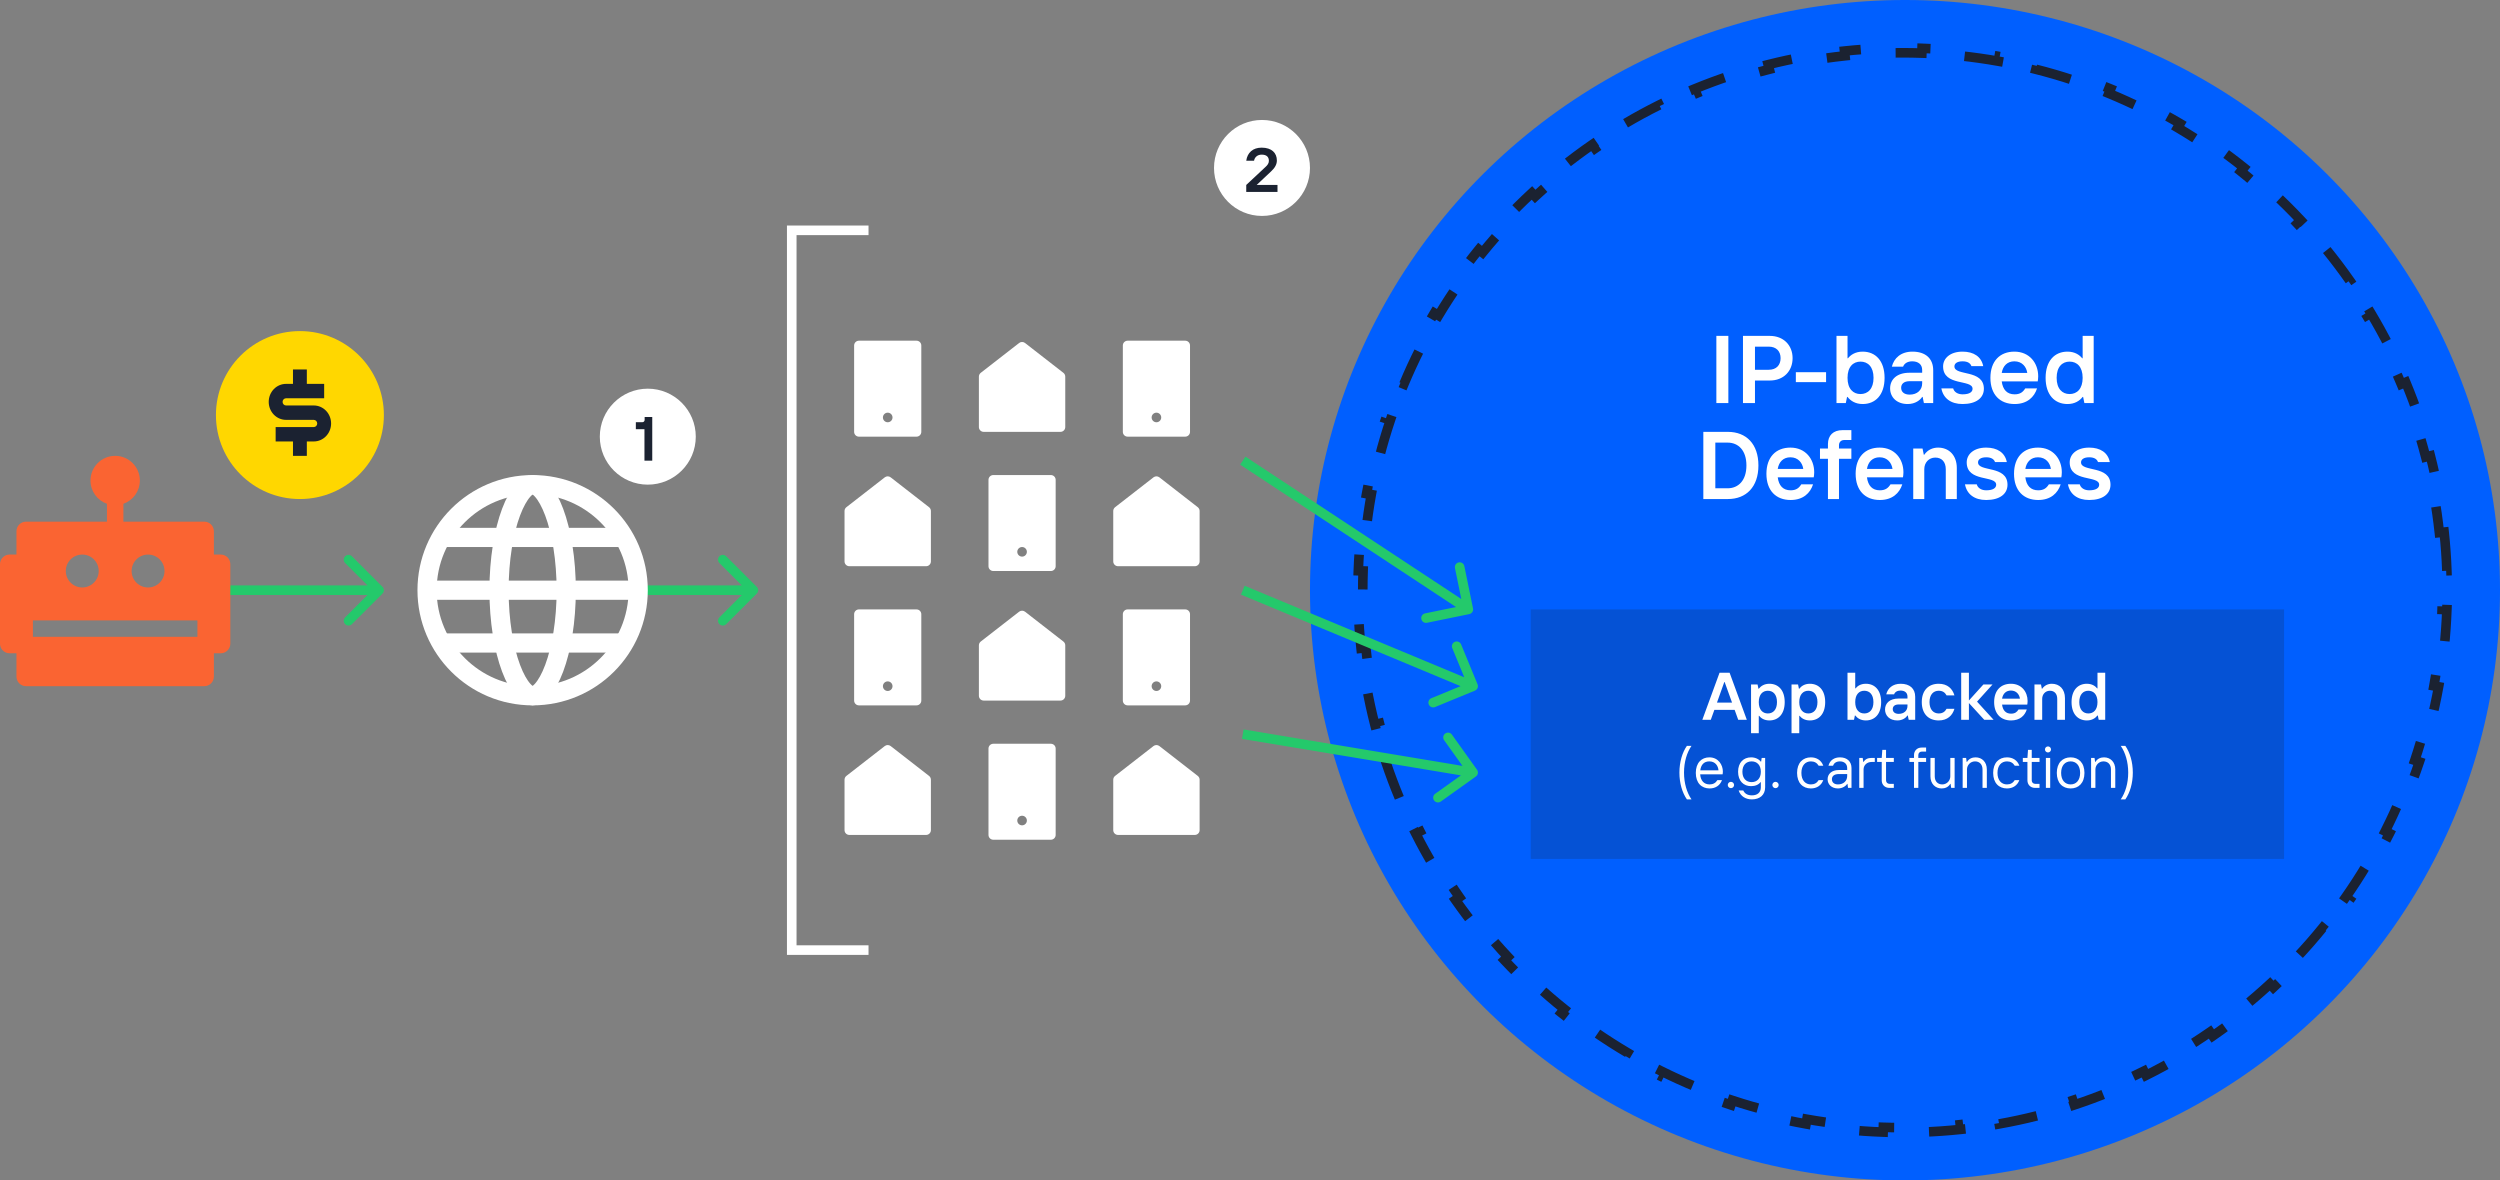 <svg width="521" height="246" viewBox="0 0 521 246" fill="none" xmlns="http://www.w3.org/2000/svg">
<rect x="0" y="0" width="521" height="246" fill="#808080" stroke="none"/>
<ellipse cx="397" cy="123" rx="124" ry="123" fill="#005FFF"/>
<path d="M360.189 84V70H357.689V84H360.189ZM365.736 84V79.3H368.836C371.696 79.3 373.576 77.34 373.576 74.64C373.576 71.96 371.696 70 368.836 70H363.236V84H365.736ZM365.736 72.24H368.616C370.176 72.24 371.076 73.2 371.076 74.64C371.076 76.1 370.176 77.06 368.616 77.06H365.736V72.24ZM380.554 79.64V77.56H374.254V79.64H380.554ZM388.185 84.2C390.845 84.2 392.745 82.3 392.745 78.74C392.745 75.18 390.845 73.28 388.185 73.28C386.605 73.28 385.645 74 385.125 74.66H385.025V70H382.725V84H384.665L384.925 82.72H385.025C385.665 83.54 386.685 84.2 388.185 84.2ZM387.725 82.12C386.205 82.12 385.025 81.04 385.025 78.74C385.025 76.44 386.205 75.36 387.725 75.36C389.265 75.36 390.445 76.44 390.445 78.74C390.445 81.04 389.265 82.12 387.725 82.12ZM398.56 73.28C396.14 73.28 394.7 74.64 394.26 76.42H396.6C396.84 75.76 397.52 75.3 398.5 75.3C399.76 75.3 400.58 75.94 400.58 77.1V77.68H397.92C395.3 77.68 393.9 79.08 393.9 80.94C393.9 82.8 395.3 84.2 397.56 84.2C399.16 84.2 400.18 83.36 400.58 82.72H400.68L400.94 84H402.88V77.16C402.88 74.7 401.26 73.28 398.56 73.28ZM397.98 82.24C396.82 82.24 396.2 81.66 396.2 80.82C396.2 80.02 396.76 79.44 397.98 79.44H400.58V79.9C400.58 81.26 399.56 82.24 397.98 82.24ZM409 84.2C411.82 84.2 413.44 82.94 413.44 81.02C413.44 76.9 407.3 78.42 407.3 76.36C407.3 75.74 407.88 75.3 409 75.3C410.14 75.3 410.66 75.76 410.84 76.3H413.3C412.92 74.34 411.32 73.28 409 73.28C406.4 73.28 404.94 74.68 404.94 76.36C404.94 80.56 411.08 79 411.08 81.02C411.08 81.64 410.52 82.18 409 82.18C407.96 82.18 407.22 81.66 407.04 80.94H404.58C404.96 82.98 406.54 84.2 409 84.2ZM424.761 78.42C424.761 75.66 422.941 73.28 419.801 73.28C416.801 73.28 414.801 75.24 414.801 78.74C414.801 82.24 416.801 84.2 419.841 84.2C422.461 84.2 423.941 82.76 424.521 80.94H422.061C421.581 81.72 420.981 82.18 419.841 82.18C418.261 82.18 417.381 81.2 417.161 79.48H424.661C424.701 79.28 424.761 78.86 424.761 78.42ZM417.161 77.72C417.401 76.26 418.321 75.3 419.801 75.3C421.461 75.3 422.321 76.52 422.481 77.72H417.161ZM430.864 84.2C432.364 84.2 433.384 83.54 434.024 82.72H434.124L434.384 84H436.324V70H434.024V74.66H433.924C433.404 74 432.424 73.28 430.864 73.28C428.204 73.28 426.304 75.18 426.304 78.74C426.304 82.3 428.204 84.2 430.864 84.2ZM431.304 82.12C429.784 82.12 428.604 81.04 428.604 78.74C428.604 76.44 429.784 75.36 431.304 75.36C432.844 75.36 434.024 76.44 434.024 78.74C434.024 81.04 432.844 82.12 431.304 82.12ZM360.094 104C363.914 104 366.454 101.48 366.454 97C366.454 92.52 363.914 90 360.094 90H354.974V104H360.094ZM357.474 92.24H360.034C362.254 92.24 363.954 93.84 363.954 97C363.954 100.16 362.254 101.76 360.034 101.76H357.474V92.24ZM378.081 98.42C378.081 95.66 376.261 93.28 373.121 93.28C370.121 93.28 368.121 95.24 368.121 98.74C368.121 102.24 370.121 104.2 373.161 104.2C375.781 104.2 377.261 102.76 377.841 100.94H375.381C374.901 101.72 374.301 102.18 373.161 102.18C371.581 102.18 370.701 101.2 370.481 99.48H377.981C378.021 99.28 378.081 98.86 378.081 98.42ZM370.481 97.72C370.721 96.26 371.641 95.3 373.121 95.3C374.781 95.3 375.641 96.52 375.801 97.72H370.481ZM385.825 91.7V89.64H383.985C382.045 89.64 380.945 90.74 380.945 92.54V93.48H379.285V95.62H380.945V104H383.245V95.62H385.825V93.48H383.245V92.78C383.245 92.14 383.685 91.7 384.325 91.7H385.825ZM396.675 98.42C396.675 95.66 394.855 93.28 391.715 93.28C388.715 93.28 386.715 95.24 386.715 98.74C386.715 102.24 388.715 104.2 391.755 104.2C394.375 104.2 395.855 102.76 396.435 100.94H393.975C393.495 101.72 392.895 102.18 391.755 102.18C390.175 102.18 389.295 101.2 389.075 99.48H396.575C396.615 99.28 396.675 98.86 396.675 98.42ZM389.075 97.72C389.315 96.26 390.235 95.3 391.715 95.3C393.375 95.3 394.235 96.52 394.395 97.72H389.075ZM401.019 104V97.78C401.019 96.4 401.979 95.36 403.319 95.36C404.639 95.36 405.499 96.24 405.499 97.78V104H407.799V97.54C407.799 94.88 406.159 93.28 403.899 93.28C402.799 93.28 401.719 93.74 401.019 94.76H400.919L400.659 93.48H398.719V104H401.019ZM413.922 104.2C416.742 104.2 418.362 102.94 418.362 101.02C418.362 96.9 412.222 98.42 412.222 96.36C412.222 95.74 412.802 95.3 413.922 95.3C415.062 95.3 415.582 95.76 415.762 96.3H418.222C417.842 94.34 416.242 93.28 413.922 93.28C411.322 93.28 409.862 94.68 409.862 96.36C409.862 100.56 416.002 99 416.002 101.02C416.002 101.64 415.442 102.18 413.922 102.18C412.882 102.18 412.142 101.66 411.962 100.94H409.502C409.882 102.98 411.462 104.2 413.922 104.2ZM429.682 98.42C429.682 95.66 427.862 93.28 424.722 93.28C421.722 93.28 419.722 95.24 419.722 98.74C419.722 102.24 421.722 104.2 424.762 104.2C427.382 104.2 428.862 102.76 429.442 100.94H426.982C426.502 101.72 425.902 102.18 424.762 102.18C423.182 102.18 422.302 101.2 422.082 99.48H429.582C429.622 99.28 429.682 98.86 429.682 98.42ZM422.082 97.72C422.322 96.26 423.242 95.3 424.722 95.3C426.382 95.3 427.242 96.52 427.402 97.72H422.082ZM435.386 104.2C438.206 104.2 439.826 102.94 439.826 101.02C439.826 96.9 433.686 98.42 433.686 96.36C433.686 95.74 434.266 95.3 435.386 95.3C436.526 95.3 437.046 95.76 437.226 96.3H439.686C439.306 94.34 437.706 93.28 435.386 93.28C432.786 93.28 431.326 94.68 431.326 96.36C431.326 100.56 437.466 99 437.466 101.02C437.466 101.64 436.906 102.18 435.386 102.18C434.346 102.18 433.606 101.66 433.426 100.94H430.966C431.346 102.98 432.926 104.2 435.386 104.2Z" fill="white"/>
<path d="M509.356 110.89C509.641 113.55 509.833 116.238 509.928 118.95L508.929 118.986C508.976 120.318 509 121.656 509 123C509 124.344 508.976 125.682 508.929 127.014L509.928 127.05C509.833 129.762 509.641 132.45 509.356 135.11L508.362 135.004C508.075 137.678 507.695 140.325 507.223 142.939L508.207 143.117C507.726 145.782 507.151 148.415 506.485 151.012L505.517 150.764C504.851 153.364 504.093 155.928 503.248 158.452L504.196 158.769C503.337 161.334 502.388 163.858 501.354 166.337L500.431 165.951C499.399 168.424 498.28 170.851 497.079 173.231L497.972 173.681C496.754 176.092 495.453 178.454 494.071 180.763L493.213 180.249C491.839 182.545 490.385 184.788 488.854 186.974L489.673 187.547C488.126 189.757 486.501 191.91 484.803 194L484.026 193.37C482.341 195.445 480.583 197.458 478.756 199.407L479.485 200.091C477.642 202.057 475.729 203.958 473.75 205.789L473.07 205.055C471.11 206.869 469.085 208.614 466.999 210.286L467.624 211.066C465.523 212.751 463.36 214.362 461.14 215.896L460.572 215.073C458.377 216.59 456.125 218.031 453.821 219.392L454.329 220.253C452.013 221.621 449.644 222.909 447.226 224.114L446.78 223.219C444.395 224.407 441.962 225.514 439.484 226.535L439.865 227.459C437.382 228.482 434.854 229.42 432.285 230.269L431.971 229.319C429.445 230.154 426.878 230.903 424.275 231.561L424.52 232.53C421.921 233.187 419.287 233.755 416.62 234.23L416.444 233.245C413.829 233.711 411.181 234.087 408.506 234.37L408.611 235.364C405.95 235.645 403.262 235.835 400.55 235.929L400.515 234.93C399.182 234.977 397.844 235 396.5 235C395.156 235 393.818 234.977 392.485 234.93L392.45 235.929C389.738 235.835 387.05 235.645 384.389 235.364L384.494 234.37C381.819 234.087 379.172 233.711 376.556 233.245L376.38 234.23C373.713 233.755 371.079 233.187 368.48 232.53L368.725 231.561C366.122 230.903 363.555 230.154 361.029 229.319L360.715 230.269C358.146 229.42 355.619 228.482 353.135 227.459L353.516 226.535C351.038 225.514 348.605 224.407 346.22 223.219L345.774 224.114C343.356 222.909 340.987 221.621 338.671 220.253L339.179 219.392C336.875 218.031 334.623 216.59 332.428 215.073L331.86 215.896C329.64 214.362 327.477 212.751 325.376 211.066L326.001 210.286C323.915 208.614 321.89 206.869 319.93 205.055L319.25 205.789C317.271 203.958 315.358 202.057 313.515 200.091L314.244 199.407C312.417 197.458 310.659 195.445 308.974 193.37L308.197 194C306.499 191.91 304.874 189.757 303.327 187.547L304.146 186.974C302.615 184.788 301.161 182.545 299.787 180.249L298.929 180.763C297.547 178.454 296.246 176.092 295.028 173.681L295.921 173.231C294.72 170.851 293.601 168.424 292.569 165.951L291.646 166.337C290.612 163.858 289.663 161.334 288.804 158.77L289.752 158.452C288.907 155.928 288.149 153.364 287.483 150.764L286.515 151.012C285.849 148.415 285.274 145.782 284.793 143.117L285.777 142.939C285.305 140.325 284.925 137.678 284.638 135.004L283.644 135.11C283.359 132.45 283.167 129.762 283.072 127.05L284.071 127.014C284.024 125.682 284 124.344 284 123C284 121.656 284.024 120.318 284.071 118.986L283.072 118.95C283.167 116.238 283.359 113.55 283.644 110.89L284.638 110.996C284.925 108.322 285.305 105.675 285.777 103.061L284.793 102.883C285.274 100.218 285.849 97.585 286.515 94.988L287.483 95.236C288.149 92.636 288.907 90.072 289.752 87.548L288.804 87.231C289.663 84.666 290.612 82.142 291.646 79.663L292.569 80.049C293.601 77.576 294.72 75.149 295.921 72.769L295.028 72.319C296.246 69.908 297.547 67.546 298.929 65.237L299.787 65.751C301.161 63.455 302.615 61.212 304.146 59.026L303.327 58.453C304.874 56.243 306.499 54.09 308.197 52L308.974 52.63C310.659 50.555 312.417 48.542 314.244 46.593L313.515 45.909C315.358 43.943 317.271 42.042 319.25 40.211L319.93 40.945C321.89 39.131 323.915 37.386 326.001 35.714L325.376 34.934C327.477 33.249 329.64 31.638 331.86 30.104L332.428 30.927C334.623 29.41 336.875 27.969 339.179 26.608L338.671 25.747C340.987 24.379 343.356 23.091 345.774 21.886L346.22 22.781C348.605 21.593 351.038 20.486 353.516 19.465L353.135 18.541C355.619 17.518 358.146 16.58 360.715 15.731L361.029 16.681C363.555 15.845 366.122 15.097 368.725 14.439L368.48 13.47C371.079 12.813 373.713 12.245 376.38 11.77L376.556 12.755C379.171 12.289 381.819 11.913 384.494 11.63L384.389 10.636C387.05 10.355 389.738 10.165 392.45 10.071L392.485 11.07C393.818 11.024 395.156 11 396.5 11C397.844 11 399.182 11.024 400.515 11.07L400.55 10.071C403.262 10.165 405.95 10.355 408.611 10.636L408.506 11.63C411.181 11.913 413.828 12.289 416.444 12.755L416.62 11.77C419.287 12.245 421.921 12.813 424.52 13.47L424.275 14.439C426.878 15.097 429.445 15.845 431.971 16.681L432.285 15.731C434.854 16.58 437.381 17.518 439.865 18.541L439.484 19.465C441.962 20.486 444.395 21.593 446.78 22.781L447.226 21.886C449.644 23.091 452.013 24.379 454.329 25.747L453.821 26.608C456.125 27.969 458.377 29.41 460.572 30.927L461.14 30.104C463.36 31.638 465.523 33.249 467.624 34.934L466.999 35.714C469.085 37.386 471.11 39.131 473.07 40.945L473.75 40.211C475.729 42.042 477.642 43.943 479.485 45.909L478.756 46.593C480.583 48.541 482.341 50.555 484.026 52.63L484.803 52C486.501 54.09 488.126 56.243 489.673 58.453L488.854 59.026C490.385 61.212 491.839 63.455 493.213 65.751L494.071 65.237C495.453 67.546 496.754 69.908 497.972 72.319L497.079 72.769C498.28 75.149 499.399 77.576 500.431 80.049L501.354 79.663C502.388 82.142 503.337 84.666 504.196 87.231L503.248 87.548C504.093 90.072 504.851 92.636 505.517 95.236L506.485 94.988C507.151 97.585 507.726 100.218 508.207 102.883L507.223 103.061C507.695 105.675 508.075 108.322 508.362 110.996L509.356 110.89Z" stroke="#1B2231" stroke-width="2" stroke-dasharray="8.23 8.23"/>
<rect opacity="0.2" x="319" y="127" width="157" height="52" fill="#1B2231"/>
<path d="M364.035 150L360.451 140.2H358.351L354.767 150H356.531L357.273 147.942H361.501L362.243 150H364.035ZM359.345 142.132H359.415L360.955 146.416H357.819L359.345 142.132ZM366.529 152.8V149.174H366.599C366.963 149.636 367.635 150.14 368.741 150.14C370.603 150.14 371.933 148.81 371.933 146.318C371.933 143.826 370.603 142.496 368.741 142.496C367.691 142.496 366.977 142.958 366.529 143.532H366.459L366.277 142.636H364.919V152.8H366.529ZM368.419 148.684C367.355 148.684 366.529 147.928 366.529 146.318C366.529 144.708 367.355 143.952 368.419 143.952C369.497 143.952 370.323 144.708 370.323 146.318C370.323 147.928 369.497 148.684 368.419 148.684ZM374.965 152.8V149.174H375.035C375.399 149.636 376.071 150.14 377.177 150.14C379.039 150.14 380.369 148.81 380.369 146.318C380.369 143.826 379.039 142.496 377.177 142.496C376.127 142.496 375.413 142.958 374.965 143.532H374.895L374.713 142.636H373.355V152.8H374.965ZM376.855 148.684C375.791 148.684 374.965 147.928 374.965 146.318C374.965 144.708 375.791 143.952 376.855 143.952C377.933 143.952 378.759 144.708 378.759 146.318C378.759 147.928 377.933 148.684 376.855 148.684ZM388.84 150.14C390.702 150.14 392.032 148.81 392.032 146.318C392.032 143.826 390.702 142.496 388.84 142.496C387.734 142.496 387.062 143 386.698 143.462H386.628V140.2H385.018V150H386.376L386.558 149.104H386.628C387.076 149.678 387.79 150.14 388.84 150.14ZM388.518 148.684C387.454 148.684 386.628 147.928 386.628 146.318C386.628 144.708 387.454 143.952 388.518 143.952C389.596 143.952 390.422 144.708 390.422 146.318C390.422 147.928 389.596 148.684 388.518 148.684ZM396.103 142.496C394.409 142.496 393.401 143.448 393.093 144.694H394.731C394.899 144.232 395.375 143.91 396.061 143.91C396.943 143.91 397.517 144.358 397.517 145.17V145.576H395.655C393.821 145.576 392.841 146.556 392.841 147.858C392.841 149.16 393.821 150.14 395.403 150.14C396.523 150.14 397.237 149.552 397.517 149.104H397.587L397.769 150H399.127V145.212C399.127 143.49 397.993 142.496 396.103 142.496ZM395.697 148.768C394.885 148.768 394.451 148.362 394.451 147.774C394.451 147.214 394.843 146.808 395.697 146.808H397.517V147.13C397.517 148.082 396.803 148.768 395.697 148.768ZM404.027 150.14C405.861 150.14 406.897 149.09 407.303 147.718H405.665C405.329 148.334 404.825 148.684 404.027 148.684C402.921 148.684 402.109 147.872 402.109 146.318C402.109 144.75 402.921 143.952 404.027 143.952C404.825 143.952 405.329 144.302 405.665 144.918H407.303C406.897 143.532 405.861 142.496 404.027 142.496C401.899 142.496 400.499 143.868 400.499 146.318C400.499 148.768 401.899 150.14 404.027 150.14ZM410.322 150V146.514L413.514 150H415.46L412.016 146.22L415.25 142.636H413.346L410.322 145.982V140.2H408.712V150H410.322ZM422.551 146.094C422.551 144.162 421.277 142.496 419.079 142.496C416.979 142.496 415.579 143.868 415.579 146.318C415.579 148.768 416.979 150.14 419.107 150.14C420.941 150.14 421.977 149.132 422.383 147.858H420.661C420.325 148.404 419.905 148.726 419.107 148.726C418.001 148.726 417.385 148.04 417.231 146.836H422.481C422.509 146.696 422.551 146.402 422.551 146.094ZM417.231 145.604C417.399 144.582 418.043 143.91 419.079 143.91C420.241 143.91 420.843 144.764 420.955 145.604H417.231ZM425.592 150V145.646C425.592 144.68 426.264 143.952 427.202 143.952C428.126 143.952 428.728 144.568 428.728 145.646V150H430.338V145.478C430.338 143.616 429.19 142.496 427.608 142.496C426.838 142.496 426.082 142.818 425.592 143.532H425.522L425.34 142.636H423.982V150H425.592ZM434.904 150.14C435.954 150.14 436.668 149.678 437.116 149.104H437.186L437.368 150H438.726V140.2H437.116V143.462H437.046C436.682 143 435.996 142.496 434.904 142.496C433.042 142.496 431.712 143.826 431.712 146.318C431.712 148.81 433.042 150.14 434.904 150.14ZM435.212 148.684C434.148 148.684 433.322 147.928 433.322 146.318C433.322 144.708 434.148 143.952 435.212 143.952C436.29 143.952 437.116 144.708 437.116 146.318C437.116 147.928 436.29 148.684 435.212 148.684Z" fill="white"/>
<path d="M352.51 166.593C351.55 165.213 350.95 163.233 350.95 161.013C350.95 158.793 351.55 156.813 352.51 155.433H351.55C350.59 156.813 349.99 158.793 349.99 161.013C349.99 163.233 350.59 165.213 351.55 166.593H352.51ZM359.045 160.773C359.045 159.453 358.145 157.833 356.225 157.833C354.605 157.833 353.405 158.973 353.405 161.073C353.405 163.173 354.605 164.313 356.285 164.313C357.485 164.313 358.445 163.713 358.865 162.573H357.905C357.545 163.173 357.005 163.473 356.285 163.473C355.169 163.473 354.413 162.753 354.317 161.373H358.985C359.009 161.265 359.045 161.037 359.045 160.773ZM354.341 160.533C354.473 159.453 355.049 158.673 356.225 158.673C357.449 158.673 358.049 159.573 358.133 160.533H354.341ZM360.724 164.253C361.084 164.253 361.384 163.953 361.384 163.593C361.384 163.233 361.084 162.933 360.724 162.933C360.364 162.933 360.064 163.233 360.064 163.593C360.064 163.953 360.364 164.253 360.724 164.253ZM365.097 166.593C366.717 166.593 367.857 165.693 367.857 164.073V157.953H367.137L367.017 158.733H366.957C366.537 158.193 365.817 157.833 364.917 157.833C363.357 157.833 362.217 158.913 362.217 160.833C362.217 162.753 363.357 163.833 364.917 163.833C365.817 163.833 366.477 163.533 366.897 162.993H366.957V164.073C366.957 165.213 366.177 165.753 365.097 165.753C364.197 165.753 363.597 165.393 363.297 164.733H362.337C362.757 165.993 363.837 166.593 365.097 166.593ZM365.037 162.993C363.897 162.993 363.117 162.213 363.117 160.833C363.117 159.453 363.897 158.673 365.037 158.673C366.177 158.673 366.957 159.453 366.957 160.833C366.957 162.213 366.177 162.993 365.037 162.993ZM370.017 164.253C370.377 164.253 370.677 163.953 370.677 163.593C370.677 163.233 370.377 162.933 370.017 162.933C369.657 162.933 369.357 163.233 369.357 163.593C369.357 163.953 369.657 164.253 370.017 164.253ZM377.39 164.313C378.59 164.313 379.55 163.713 379.97 162.573H379.01C378.65 163.173 378.11 163.473 377.39 163.473C376.25 163.473 375.41 162.633 375.41 161.073C375.41 159.513 376.25 158.673 377.39 158.673C378.11 158.673 378.65 158.973 379.01 159.573H379.97C379.55 158.433 378.59 157.833 377.39 157.833C375.71 157.833 374.51 158.973 374.51 161.073C374.51 163.173 375.71 164.313 377.39 164.313ZM383.452 157.833C382.252 157.833 381.352 158.433 381.052 159.573H382.012C382.192 159.033 382.672 158.673 383.452 158.673C384.352 158.673 384.952 159.213 384.952 160.053V160.473H383.212C381.712 160.473 380.872 161.313 380.872 162.393C380.872 163.473 381.712 164.313 383.032 164.313C383.992 164.313 384.712 163.773 384.952 163.353H385.012L385.132 164.193H385.852V160.053C385.852 158.721 384.952 157.833 383.452 157.833ZM383.032 163.473C382.252 163.473 381.772 163.053 381.772 162.393C381.772 161.733 382.252 161.313 383.212 161.313H384.952V161.733C384.952 162.693 384.232 163.473 383.032 163.473ZM388.367 164.193V160.353C388.367 159.453 389.087 158.793 390.047 158.793H390.707V157.953H390.047C389.267 157.953 388.727 158.193 388.367 158.793H388.307L388.187 157.953H387.467V164.193H388.367ZM394.672 164.193V163.353H393.772C393.352 163.353 393.052 163.053 393.052 162.633V158.793H394.672V157.953H393.052V156.273H392.272L392.152 157.953H391.192V158.793H392.152V162.633C392.152 163.533 392.812 164.193 393.712 164.193H394.672ZM401.399 156.633V155.793H400.439C399.539 155.793 398.879 156.453 398.879 157.353V157.953H397.919V158.793H398.879V164.193H399.779V158.793H401.399V157.953H399.779V157.353C399.779 156.933 400.079 156.633 400.499 156.633H401.399ZM404.643 164.313C405.303 164.313 406.023 164.073 406.443 163.353H406.503L406.623 164.193H407.343V157.953H406.443V161.793C406.443 162.693 405.723 163.473 404.763 163.473C403.863 163.473 403.203 162.873 403.203 161.793V157.953H402.303V161.793C402.303 163.353 403.323 164.313 404.643 164.313ZM409.917 164.193V160.353C409.917 159.453 410.637 158.673 411.597 158.673C412.497 158.673 413.157 159.273 413.157 160.353V164.193H414.057V160.353C414.057 158.793 413.037 157.833 411.717 157.833C411.057 157.833 410.337 158.073 409.917 158.793H409.857L409.737 157.953H409.017V164.193H409.917ZM418.254 164.313C419.454 164.313 420.414 163.713 420.834 162.573H419.874C419.514 163.173 418.974 163.473 418.254 163.473C417.114 163.473 416.274 162.633 416.274 161.073C416.274 159.513 417.114 158.673 418.254 158.673C418.974 158.673 419.514 158.973 419.874 159.573H420.834C420.414 158.433 419.454 157.833 418.254 157.833C416.574 157.833 415.374 158.973 415.374 161.073C415.374 163.173 416.574 164.313 418.254 164.313ZM425.036 164.193V163.353H424.136C423.716 163.353 423.416 163.053 423.416 162.633V158.793H425.036V157.953H423.416V156.273H422.636L422.516 157.953H421.556V158.793H422.516V162.633C422.516 163.533 423.176 164.193 424.076 164.193H425.036ZM426.805 156.813C427.153 156.813 427.429 156.525 427.429 156.189C427.429 155.841 427.153 155.553 426.805 155.553C426.445 155.553 426.169 155.841 426.169 156.189C426.169 156.537 426.457 156.813 426.805 156.813ZM427.261 164.193V157.953H426.361V164.193H427.261ZM431.519 164.313C433.199 164.313 434.399 163.173 434.399 161.073C434.399 158.973 433.199 157.833 431.519 157.833C429.839 157.833 428.639 158.973 428.639 161.073C428.639 163.173 429.839 164.313 431.519 164.313ZM431.519 163.473C430.379 163.473 429.539 162.633 429.539 161.073C429.539 159.513 430.379 158.673 431.519 158.673C432.659 158.673 433.499 159.513 433.499 161.073C433.499 162.633 432.659 163.473 431.519 163.473ZM436.683 164.193V160.353C436.683 159.453 437.403 158.673 438.363 158.673C439.263 158.673 439.923 159.273 439.923 160.353V164.193H440.823V160.353C440.823 158.793 439.803 157.833 438.483 157.833C437.823 157.833 437.103 158.073 436.683 158.793H436.623L436.503 157.953H435.783V164.193H436.683ZM442.919 166.593C443.879 165.213 444.479 163.233 444.479 161.013C444.479 158.793 443.879 156.813 442.919 155.433H441.959C442.919 156.813 443.519 158.793 443.519 161.013C443.519 163.233 442.919 165.213 441.959 166.593H442.919Z" fill="white"/>
<path d="M79.707 123.707C80.098 123.317 80.098 122.683 79.707 122.293L73.343 115.929C72.953 115.538 72.32 115.538 71.929 115.929C71.538 116.319 71.538 116.953 71.929 117.343L77.586 123L71.929 128.657C71.538 129.047 71.538 129.681 71.929 130.071C72.32 130.462 72.953 130.462 73.343 130.071L79.707 123.707ZM47 124L79 124L79 122L47 122L47 124Z" fill="#24C96B"/>
<path d="M157.707 123.707C158.098 123.317 158.098 122.683 157.707 122.293L151.343 115.929C150.953 115.538 150.319 115.538 149.929 115.929C149.538 116.319 149.538 116.953 149.929 117.343L155.586 123L149.929 128.657C149.538 129.047 149.538 129.681 149.929 130.071C150.319 130.462 150.953 130.462 151.343 130.071L157.707 123.707ZM133 124L157 124L157 122L133 122L133 124Z" fill="#24C96B"/>
<path d="M307.381 143.925C307.891 143.714 308.135 143.13 307.925 142.619L304.498 134.297C304.288 133.786 303.703 133.543 303.193 133.753C302.682 133.964 302.438 134.548 302.649 135.059L305.695 142.456L298.297 145.502C297.786 145.712 297.543 146.297 297.753 146.807C297.963 147.318 298.548 147.562 299.059 147.351L307.381 143.925ZM258.615 123.923L306.615 143.923L307.385 142.077L259.385 122.077L258.615 123.923Z" fill="#24C96B"/>
<path d="M306.201 127.98C306.742 127.869 307.091 127.34 306.98 126.799L305.171 117.983C305.06 117.442 304.532 117.093 303.991 117.204C303.45 117.315 303.101 117.844 303.212 118.385L304.819 126.221L296.983 127.829C296.442 127.94 296.093 128.468 296.204 129.009C296.315 129.55 296.844 129.899 297.385 129.788L306.201 127.98ZM258.449 96.835L305.449 127.835L306.551 126.165L259.551 95.165L258.449 96.835Z" fill="#24C96B"/>
<path d="M307.581 161.814C308.031 161.493 308.135 160.868 307.814 160.419L302.583 153.095C302.262 152.646 301.637 152.542 301.188 152.863C300.738 153.184 300.634 153.808 300.955 154.258L305.605 160.768L299.095 165.417C298.646 165.738 298.542 166.363 298.863 166.812C299.184 167.262 299.808 167.366 300.258 167.045L307.581 161.814ZM258.836 153.986L306.836 161.986L307.164 160.014L259.164 152.014L258.836 153.986Z" fill="#24C96B"/>
<circle cx="62.5" cy="86.5" r="17.5" fill="#FFD700"/>
<path d="M57.444 89H65.389C65.58 89 65.764 88.921 65.9 88.78C66.035 88.64 66.111 88.449 66.111 88.25C66.111 88.051 66.035 87.86 65.9 87.72C65.764 87.579 65.58 87.5 65.389 87.5H59.611C58.653 87.5 57.735 87.105 57.058 86.402C56.38 85.698 56 84.745 56 83.75C56 82.755 56.38 81.802 57.058 81.098C57.735 80.395 58.653 80 59.611 80H61.056V77H63.944V80H67.556V83H59.611C59.42 83 59.236 83.079 59.1 83.22C58.965 83.36 58.889 83.551 58.889 83.75C58.889 83.949 58.965 84.14 59.1 84.28C59.236 84.421 59.42 84.5 59.611 84.5H65.389C66.347 84.5 67.265 84.895 67.942 85.598C68.62 86.302 69 87.255 69 88.25C69 89.245 68.62 90.198 67.942 90.902C67.265 91.605 66.347 92 65.389 92H63.944V95H61.056V92H57.444V89Z" fill="#1B2231"/>
<g clip-path="url(#clip0_3638_9358)">
<path d="M179 71H191C191.265 71 191.52 71.105 191.707 71.293C191.895 71.48 192 71.735 192 72V90C192 90.265 191.895 90.52 191.707 90.707C191.52 90.895 191.265 91 191 91H179C178.735 91 178.48 90.895 178.293 90.707C178.105 90.52 178 90.265 178 90V72C178 71.735 178.105 71.48 178.293 71.293C178.48 71.105 178.735 71 179 71ZM185 86C184.735 86 184.48 86.105 184.293 86.293C184.105 86.48 184 86.735 184 87C184 87.265 184.105 87.52 184.293 87.707C184.48 87.895 184.735 88 185 88C185.265 88 185.52 87.895 185.707 87.707C185.895 87.52 186 87.265 186 87C186 86.735 185.895 86.48 185.707 86.293C185.52 86.105 185.265 86 185 86Z" fill="white"/>
</g>
<g clip-path="url(#clip1_3638_9358)">
<path d="M235 71H247C247.265 71 247.52 71.105 247.707 71.293C247.895 71.48 248 71.735 248 72V90C248 90.265 247.895 90.52 247.707 90.707C247.52 90.895 247.265 91 247 91H235C234.735 91 234.48 90.895 234.293 90.707C234.105 90.52 234 90.265 234 90V72C234 71.735 234.105 71.48 234.293 71.293C234.48 71.105 234.735 71 235 71ZM241 86C240.735 86 240.48 86.105 240.293 86.293C240.105 86.48 240 86.735 240 87C240 87.265 240.105 87.52 240.293 87.707C240.48 87.895 240.735 88 241 88C241.265 88 241.52 87.895 241.707 87.707C241.895 87.52 242 87.265 242 87C242 86.735 241.895 86.48 241.707 86.293C241.52 86.105 241.265 86 241 86Z" fill="white"/>
</g>
<g clip-path="url(#clip2_3638_9358)">
<path d="M179 127H191C191.265 127 191.52 127.105 191.707 127.293C191.895 127.48 192 127.735 192 128V146C192 146.265 191.895 146.52 191.707 146.707C191.52 146.895 191.265 147 191 147H179C178.735 147 178.48 146.895 178.293 146.707C178.105 146.52 178 146.265 178 146V128C178 127.735 178.105 127.48 178.293 127.293C178.48 127.105 178.735 127 179 127ZM185 142C184.735 142 184.48 142.105 184.293 142.293C184.105 142.48 184 142.735 184 143C184 143.265 184.105 143.52 184.293 143.707C184.48 143.895 184.735 144 185 144C185.265 144 185.52 143.895 185.707 143.707C185.895 143.52 186 143.265 186 143C186 142.735 185.895 142.48 185.707 142.293C185.52 142.105 185.265 142 185 142Z" fill="white"/>
</g>
<g clip-path="url(#clip3_3638_9358)">
<path d="M235 127H247C247.265 127 247.52 127.105 247.707 127.293C247.895 127.48 248 127.735 248 128V146C248 146.265 247.895 146.52 247.707 146.707C247.52 146.895 247.265 147 247 147H235C234.735 147 234.48 146.895 234.293 146.707C234.105 146.52 234 146.265 234 146V128C234 127.735 234.105 127.48 234.293 127.293C234.48 127.105 234.735 127 235 127ZM241 142C240.735 142 240.48 142.105 240.293 142.293C240.105 142.48 240 142.735 240 143C240 143.265 240.105 143.52 240.293 143.707C240.48 143.895 240.735 144 241 144C241.265 144 241.52 143.895 241.707 143.707C241.895 143.52 242 143.265 242 143C242 142.735 241.895 142.48 241.707 142.293C241.52 142.105 241.265 142 241 142Z" fill="white"/>
</g>
<g clip-path="url(#clip4_3638_9358)">
<path d="M207 99H219C219.265 99 219.52 99.105 219.707 99.293C219.895 99.48 220 99.735 220 100V118C220 118.265 219.895 118.52 219.707 118.707C219.52 118.895 219.265 119 219 119H207C206.735 119 206.48 118.895 206.293 118.707C206.105 118.52 206 118.265 206 118V100C206 99.735 206.105 99.48 206.293 99.293C206.48 99.105 206.735 99 207 99ZM213 114C212.735 114 212.48 114.105 212.293 114.293C212.105 114.48 212 114.735 212 115C212 115.265 212.105 115.52 212.293 115.707C212.48 115.895 212.735 116 213 116C213.265 116 213.52 115.895 213.707 115.707C213.895 115.52 214 115.265 214 115C214 114.735 213.895 114.48 213.707 114.293C213.52 114.105 213.265 114 213 114Z" fill="white"/>
</g>
<g clip-path="url(#clip5_3638_9358)">
<path d="M207 155H219C219.265 155 219.52 155.105 219.707 155.293C219.895 155.48 220 155.735 220 156V174C220 174.265 219.895 174.52 219.707 174.707C219.52 174.895 219.265 175 219 175H207C206.735 175 206.48 174.895 206.293 174.707C206.105 174.52 206 174.265 206 174V156C206 155.735 206.105 155.48 206.293 155.293C206.48 155.105 206.735 155 207 155ZM213 170C212.735 170 212.48 170.105 212.293 170.293C212.105 170.48 212 170.735 212 171C212 171.265 212.105 171.52 212.293 171.707C212.48 171.895 212.735 172 213 172C213.265 172 213.52 171.895 213.707 171.707C213.895 171.52 214 171.265 214 171C214 170.735 213.895 170.48 213.707 170.293C213.52 170.105 213.265 170 213 170Z" fill="white"/>
</g>
<g clip-path="url(#clip6_3638_9358)">
<path d="M222 89C222 89.265 221.895 89.52 221.707 89.707C221.52 89.895 221.265 90 221 90H205C204.735 90 204.48 89.895 204.293 89.707C204.105 89.52 204 89.265 204 89V78.49C204 78.338 204.035 78.187 204.102 78.05C204.168 77.913 204.266 77.794 204.386 77.7L212.386 71.478C212.562 71.341 212.778 71.267 213 71.267C213.222 71.267 213.438 71.341 213.614 71.478L221.614 77.7C221.734 77.794 221.832 77.913 221.898 78.05C221.965 78.187 222 78.338 222 78.49V89Z" fill="white"/>
</g>
<g clip-path="url(#clip7_3638_9358)">
<path d="M222 145C222 145.265 221.895 145.52 221.707 145.707C221.52 145.895 221.265 146 221 146H205C204.735 146 204.48 145.895 204.293 145.707C204.105 145.52 204 145.265 204 145V134.49C204 134.338 204.035 134.187 204.102 134.05C204.168 133.913 204.266 133.794 204.386 133.7L212.386 127.478C212.562 127.341 212.778 127.267 213 127.267C213.222 127.267 213.438 127.341 213.614 127.478L221.614 133.7C221.734 133.794 221.832 133.913 221.898 134.05C221.965 134.187 222 134.338 222 134.49V145Z" fill="white"/>
</g>
<g clip-path="url(#clip8_3638_9358)">
<path d="M194 117C194 117.265 193.895 117.52 193.707 117.707C193.52 117.895 193.265 118 193 118H177C176.735 118 176.48 117.895 176.293 117.707C176.105 117.52 176 117.265 176 117V106.49C176 106.338 176.035 106.187 176.102 106.05C176.168 105.913 176.266 105.794 176.386 105.7L184.386 99.478C184.562 99.341 184.778 99.267 185 99.267C185.222 99.267 185.438 99.341 185.614 99.478L193.614 105.7C193.734 105.794 193.832 105.913 193.898 106.05C193.965 106.187 194 106.338 194 106.49V117Z" fill="white"/>
</g>
<g clip-path="url(#clip9_3638_9358)">
<path d="M250 117C250 117.265 249.895 117.52 249.707 117.707C249.52 117.895 249.265 118 249 118H233C232.735 118 232.48 117.895 232.293 117.707C232.105 117.52 232 117.265 232 117V106.49C232 106.338 232.035 106.187 232.102 106.05C232.168 105.913 232.266 105.794 232.386 105.7L240.386 99.478C240.562 99.341 240.778 99.267 241 99.267C241.222 99.267 241.438 99.341 241.614 99.478L249.614 105.7C249.734 105.794 249.832 105.913 249.898 106.05C249.965 106.187 250 106.338 250 106.49V117Z" fill="white"/>
</g>
<g clip-path="url(#clip10_3638_9358)">
<path d="M194 173C194 173.265 193.895 173.52 193.707 173.707C193.52 173.895 193.265 174 193 174H177C176.735 174 176.48 173.895 176.293 173.707C176.105 173.52 176 173.265 176 173V162.49C176 162.338 176.035 162.187 176.102 162.05C176.168 161.913 176.266 161.794 176.386 161.7L184.386 155.478C184.562 155.341 184.778 155.267 185 155.267C185.222 155.267 185.438 155.341 185.614 155.478L193.614 161.7C193.734 161.794 193.832 161.913 193.898 162.05C193.965 162.187 194 162.338 194 162.49V173Z" fill="white"/>
</g>
<g clip-path="url(#clip11_3638_9358)">
<path d="M250 173C250 173.265 249.895 173.52 249.707 173.707C249.52 173.895 249.265 174 249 174H233C232.735 174 232.48 173.895 232.293 173.707C232.105 173.52 232 173.265 232 173V162.49C232 162.338 232.035 162.187 232.102 162.05C232.168 161.913 232.266 161.794 232.386 161.7L240.386 155.478C240.562 155.341 240.778 155.267 241 155.267C241.222 155.267 241.438 155.341 241.614 155.478L249.614 161.7C249.734 161.794 249.832 161.913 249.898 162.05C249.965 162.187 250 162.338 250 162.49V173Z" fill="white"/>
</g>
<circle cx="111" cy="123" r="22" stroke="white" stroke-width="4"/>
<path d="M118 123C118 129.451 117.016 135.202 115.491 139.268C114.726 141.309 113.863 142.821 113.007 143.787C112.148 144.756 111.465 145 111 145C110.535 145 109.852 144.756 108.993 143.787C108.137 142.821 107.274 141.309 106.509 139.268C104.984 135.202 104 129.451 104 123C104 116.549 104.984 110.798 106.509 106.732C107.274 104.691 108.137 103.179 108.993 102.213C109.852 101.244 110.535 101 111 101C111.465 101 112.148 101.244 113.007 102.213C113.863 103.179 114.726 104.691 115.491 106.732C117.016 110.798 118 116.549 118 123Z" stroke="white" stroke-width="4"/>
<path d="M89.5 123H133" stroke="white" stroke-width="4"/>
<path d="M93 134H130" stroke="white" stroke-width="4"/>
<path d="M93 112H130" stroke="white" stroke-width="4"/>
<circle cx="135" cy="91" r="10" fill="white"/>
<path d="M135.93 95.999V86.9H134.344V87.472C134.344 87.796 134.149 87.992 133.824 87.992H132.511V89.448H134.305V95.999H135.93Z" fill="#1B2231"/>
<circle cx="263" cy="35" r="10" fill="white"/>
<path d="M266.23 40V38.544H261.888L264.904 35.71C265.71 34.969 266.1 34.228 266.1 33.448C266.1 31.888 265.034 30.77 262.928 30.77C261.095 30.77 259.951 31.81 259.717 33.5H261.342C261.472 32.746 262.07 32.226 262.928 32.226C263.942 32.226 264.436 32.694 264.436 33.526C264.436 34.033 264.137 34.423 263.734 34.787L259.717 38.544V40H266.23Z" fill="#1B2231"/>
<path d="M181 48H165V198H181" stroke="white" stroke-width="2"/>
<path fill-rule="evenodd" clip-rule="evenodd" d="M29.144 100.143C29.144 102.382 27.713 104.287 25.715 104.993V108.714H42.572C43.677 108.714 44.572 109.61 44.572 110.714V115.571H46C47.105 115.571 48 116.467 48 117.571V134.143C48 135.247 47.105 136.143 46 136.143H44.572V141C44.572 142.105 43.677 143 42.572 143H5.429C4.325 143 3.429 142.105 3.429 141V136.143H2C0.895 136.143 0 135.247 0 134.143V117.571C0 116.467 0.895 115.571 2 115.571H3.429V110.714C3.429 109.61 4.325 108.714 5.429 108.714H22.287V104.993C20.289 104.287 18.858 102.382 18.858 100.143C18.858 97.302 21.16 95 24.001 95C26.841 95 29.144 97.302 29.144 100.143ZM17.141 122.429C19.035 122.429 20.57 120.894 20.57 119C20.57 117.107 19.035 115.572 17.141 115.572C15.248 115.572 13.713 117.107 13.713 119C13.713 120.894 15.248 122.429 17.141 122.429ZM34.284 119C34.284 120.894 32.749 122.429 30.855 122.429C28.962 122.429 27.427 120.894 27.427 119C27.427 117.107 28.962 115.572 30.855 115.572C32.749 115.572 34.284 117.107 34.284 119ZM41.143 129.286H6.857V132.714H41.143V129.286Z" fill="#FA6432"/>
<defs>
<clipPath id="clip0_3638_9358">
<rect width="24" height="24" fill="white" transform="translate(173 69)"/>
</clipPath>
<clipPath id="clip1_3638_9358">
<rect width="24" height="24" fill="white" transform="translate(229 69)"/>
</clipPath>
<clipPath id="clip2_3638_9358">
<rect width="24" height="24" fill="white" transform="translate(173 125)"/>
</clipPath>
<clipPath id="clip3_3638_9358">
<rect width="24" height="24" fill="white" transform="translate(229 125)"/>
</clipPath>
<clipPath id="clip4_3638_9358">
<rect width="24" height="24" fill="white" transform="translate(201 97)"/>
</clipPath>
<clipPath id="clip5_3638_9358">
<rect width="24" height="24" fill="white" transform="translate(201 153)"/>
</clipPath>
<clipPath id="clip6_3638_9358">
<rect width="24" height="24" fill="white" transform="translate(201 69)"/>
</clipPath>
<clipPath id="clip7_3638_9358">
<rect width="24" height="24" fill="white" transform="translate(201 125)"/>
</clipPath>
<clipPath id="clip8_3638_9358">
<rect width="24" height="24" fill="white" transform="translate(173 97)"/>
</clipPath>
<clipPath id="clip9_3638_9358">
<rect width="24" height="24" fill="white" transform="translate(229 97)"/>
</clipPath>
<clipPath id="clip10_3638_9358">
<rect width="24" height="24" fill="white" transform="translate(173 153)"/>
</clipPath>
<clipPath id="clip11_3638_9358">
<rect width="24" height="24" fill="white" transform="translate(229 153)"/>
</clipPath>
</defs>
</svg>
